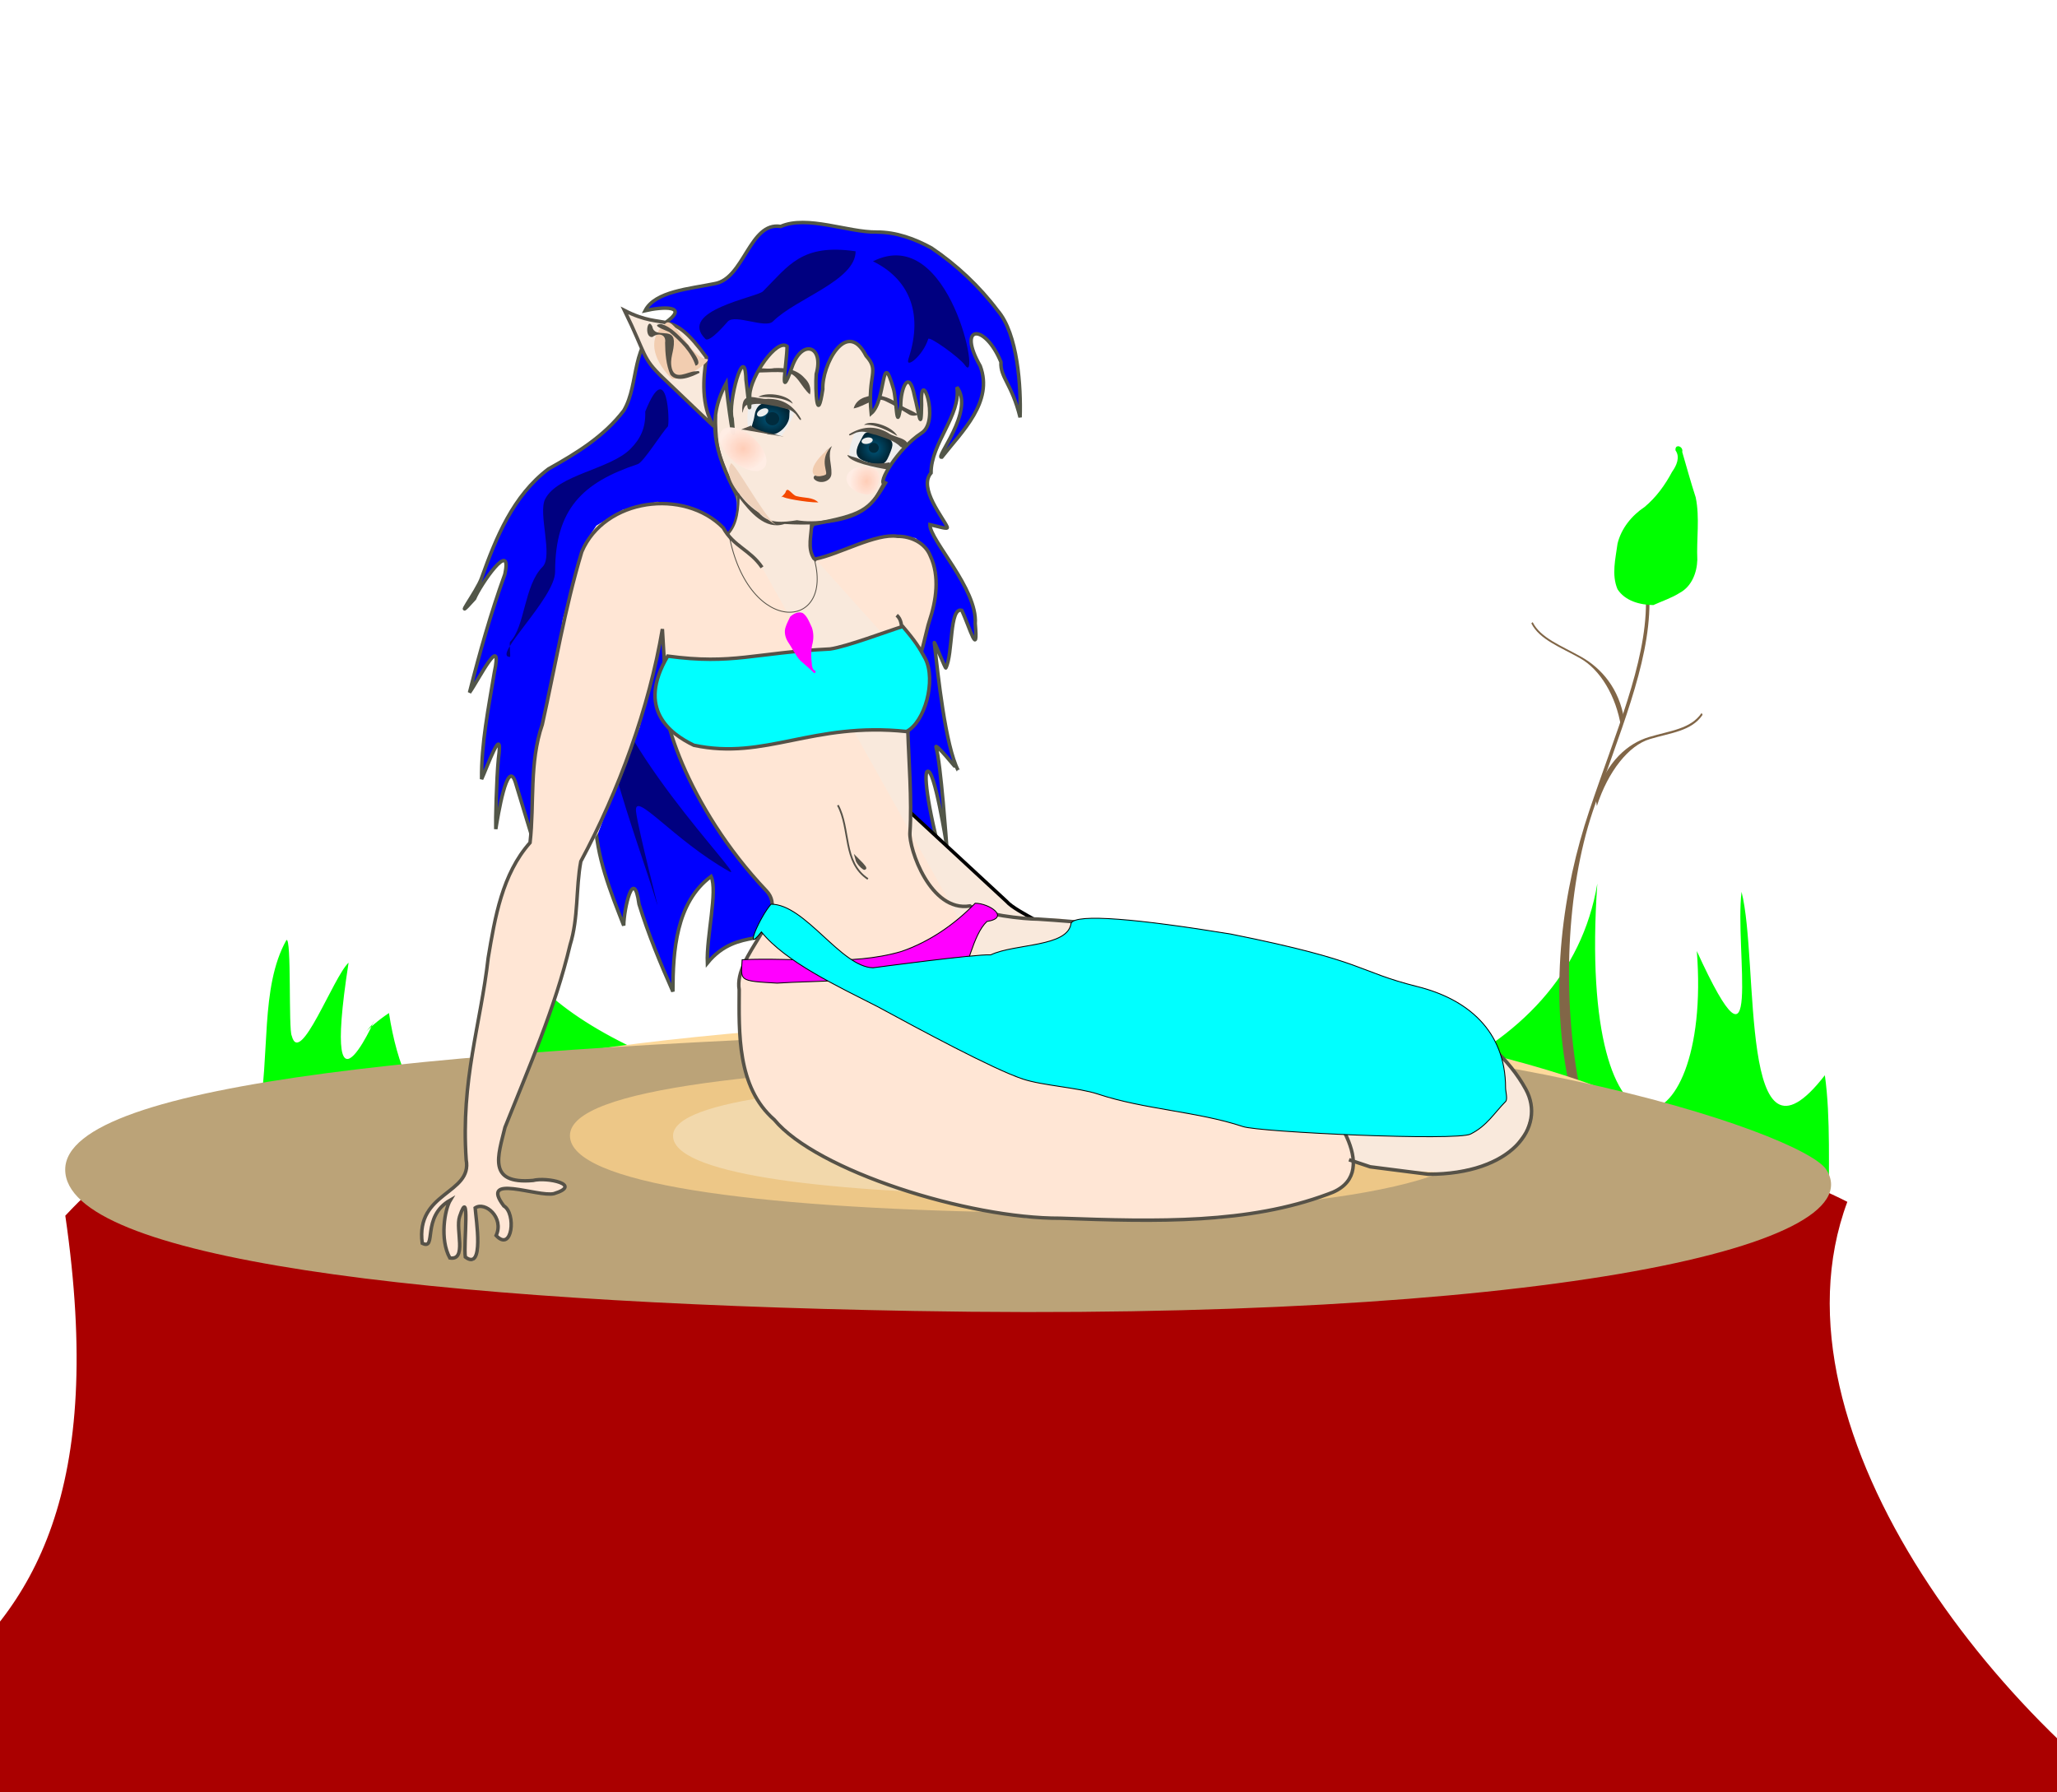 <?xml version="1.0" encoding="UTF-8" standalone="no"?>
<!-- Created with Inkscape (http://www.inkscape.org/) -->

<svg
   xmlns:dc="http://purl.org/dc/elements/1.1/"
   xmlns:cc="http://creativecommons.org/ns#"
   xmlns:rdf="http://www.w3.org/1999/02/22-rdf-syntax-ns#"
   xmlns:svg="http://www.w3.org/2000/svg"
   xmlns="http://www.w3.org/2000/svg"
   xmlns:xlink="http://www.w3.org/1999/xlink"
   xmlns:sodipodi="http://sodipodi.sourceforge.net/DTD/sodipodi-0.dtd"
   xmlns:inkscape="http://www.inkscape.org/namespaces/inkscape"
   id="svg2"
   sodipodi:docname="elfgirl.svg"
   viewBox="0 0 713.49 621.68"
   version="1.1"
   inkscape:version="0.91 r13725">
  <defs
     id="defs4">
    <linearGradient
       id="linearGradient3947">
      <stop
         id="stop3949"
         style="stop-color:#ffcdb7"
         offset="0" />
      <stop
         id="stop3951"
         style="stop-color:#ffece4;stop-opacity:.982"
         offset="1" />
    </linearGradient>
    <linearGradient
       id="linearGradient4251"
       inkscape:collect="always">
      <stop
         id="stop4253"
         style="stop-color:#00587d"
         offset="0" />
      <stop
         id="stop4255"
         style="stop-color:#002535"
         offset="1" />
    </linearGradient>
    <radialGradient
       id="radialGradient4257"
       xlink:href="#linearGradient4251"
       gradientUnits="userSpaceOnUse"
       cy="278.44"
       cx="303.21"
       gradientTransform="matrix(1 0 0 .84 0 44.632)"
       r="21.52"
       inkscape:collect="always" />
    <radialGradient
       id="radialGradient4265"
       xlink:href="#linearGradient4251"
       gradientUnits="userSpaceOnUse"
       cy="279.11"
       cx="304.59"
       gradientTransform="matrix(1 0 0 .976 0 6.605)"
       r="18.634"
       inkscape:collect="always" />
    <radialGradient
       id="radialGradient3953"
       xlink:href="#linearGradient3947"
       gradientUnits="userSpaceOnUse"
       cy="298.68"
       cx="255.03"
       gradientTransform="matrix(.335 0 0 .311 1017.5 1264.6)"
       r="24.329"
       inkscape:collect="always" />
    <radialGradient
       id="radialGradient3957"
       xlink:href="#linearGradient3947"
       gradientUnits="userSpaceOnUse"
       cy="298.68"
       cx="255.03"
       gradientTransform="matrix(.197 -.17 .126 .231 1057.9 1343.2)"
       r="24.329"
       inkscape:collect="always" />
    <filter
       id="filter3973"
       height="1.172"
       width="1.201"
       color-interpolation-filters="sRGB"
       y="-.086"
       x="-.1"
       inkscape:collect="always">
      <feGaussianBlur
         id="feGaussianBlur3975"
         stdDeviation="4.597"
         inkscape:collect="always" />
    </filter>
    <filter
       id="filter3977"
       height="1.329"
       width="1.189"
       color-interpolation-filters="sRGB"
       y="-.164"
       x="-.094"
       inkscape:collect="always">
      <feGaussianBlur
         id="feGaussianBlur3979"
         stdDeviation="7.02"
         inkscape:collect="always" />
    </filter>
    <filter
       id="filter3985"
       inkscape:collect="always"
       color-interpolation-filters="sRGB">
      <feGaussianBlur
         id="feGaussianBlur3987"
         stdDeviation="5.557"
         inkscape:collect="always" />
    </filter>
    <filter
       id="filter3993"
       inkscape:collect="always"
       color-interpolation-filters="sRGB">
      <feGaussianBlur
         id="feGaussianBlur3995"
         stdDeviation="4.456"
         inkscape:collect="always" />
    </filter>
    <filter
       id="filter4015"
       height="1.326"
       width="1.53"
       color-interpolation-filters="sRGB"
       y="-.163"
       x="-.265"
       inkscape:collect="always">
      <feGaussianBlur
         id="feGaussianBlur4017"
         stdDeviation="2.252"
         inkscape:collect="always" />
    </filter>
    <filter
       id="filter3989"
       height="1.375"
       width="1.177"
       color-interpolation-filters="sRGB"
       y="-.187"
       x="-.088"
       inkscape:collect="always">
      <feGaussianBlur
         id="feGaussianBlur3991"
         stdDeviation="23.115"
         inkscape:collect="always" />
    </filter>
    <filter
       id="filter4017"
       height="1.322"
       width="1.191"
       color-interpolation-filters="sRGB"
       y="-.161"
       x="-.096"
       inkscape:collect="always">
      <feGaussianBlur
         id="feGaussianBlur4019"
         stdDeviation="26.787"
         inkscape:collect="always" />
    </filter>
    <filter
       id="filter4021"
       height="1.229"
       width="1.252"
       color-interpolation-filters="sRGB"
       y="-.114"
       x="-.126"
       inkscape:collect="always">
      <feGaussianBlur
         id="feGaussianBlur4023"
         stdDeviation="40.468"
         inkscape:collect="always" />
    </filter>
  </defs>
  <sodipodi:namedview
     id="base"
     fit-margin-left="0"
     inkscape:zoom="0.5"
     borderopacity="1.0"
     inkscape:current-layer="layer3"
     inkscape:cx="209.08653"
     inkscape:cy="337.14831"
     inkscape:window-maximized="1"
     showgrid="false"
     fit-margin-right="0"
     inkscape:guide-bbox="true"
     showguides="true"
     bordercolor="#666666"
     inkscape:window-x="-8"
     inkscape:window-y="-8"
     fit-margin-bottom="0"
     inkscape:window-width="1280"
     inkscape:pageopacity="0.0"
     inkscape:pageshadow="2"
     pagecolor="#ffffff"
     inkscape:document-units="px"
     inkscape:window-height="962"
     showborder="false"
     fit-margin-top="0" />
  <g
     id="layer3"
     inkscape:label="bg"
     inkscape:groupmode="layer"
     transform="translate(-845.18 -1201.9)">
    <path
       id="path3219"
       style="filter:url(#filter3989);fill:#ffffff"
       inkscape:connector-curvature="0"
       d="m1074.3 1000.9c122.2-145.43 276.2-340.9 445.7-171.39 13.178 13.178 0.561 57.424 22.857 68.571 21.149 10.575 105.66-97.258 137.14-34.286 32.832 65.663 42.867 194.29-57.143 194.29-90.665 0-199.57-151.64-274.29-114.29-173.41 86.706-121.31 179.53-274.29 57.143z"
       transform="matrix(.304 0 0 .304 1024.7 1266.2)" />
    <path
       id="path4071"
       sodipodi:nodetypes="cccsssccccccccccccc"
       d="m944.51 1528c-9.229 16.455-5.541 40.755-9.662 60.472-4.196 37.243-1.629 75.402-2.148 113.05 0.963 21.411-1.959 43.393 0.996 64.435 2.49 13.262 12.361 5.719 18.537 7.814 147.74 3.921 295.51 0.79 443.26 1.554 27.586-0.033 55.173-0.022 82.759 0.034 2.778-50.36 0.17-100.97 1.367-151.43-0.281-16.085 0.603-34.401-1.471-49.055-30.074 38.813-22.689-39.455-28.895-63.629-2.47 19.78 7.862 71.712-15.517 20.548 5.578 71.566-41.865 82.309-34.506-23.42-21.089 126.26-305.82 98.241-367.01 35.198-27.32 68.254-46.458 46.433-52.123 9.723-8.04 5.331-11.586 10.855-5.771 3.927 4.407-9.495-18.529 44.802-8.235-21.398-5.287 4.923-16.876 36.419-19.712 25.363-1.196-2.02-0.004-34.717-1.872-33.177z"
       style="fill:#00ff00"
       inkscape:connector-curvature="0" />
    <path
       id="path3959"
       sodipodi:nodetypes="csccscc"
       style="block-progression:tb;text-indent:0;color:#000000;text-transform:none;fill:#816647"
       inkscape:connector-curvature="0"
       d="m1416.1 1410.9c0 21.273-10.639 45.305-19.671 72.241-9.032 26.936-13.977 60.486-7.311 93.515l4.253 4.057c-6.604-32.718-4.795-70.323 4.215-97.192s19.728-50.945 19.728-72.62z" />
    <path
       id="path4278"
       sodipodi:nodetypes="ccccccccccccc"
       style="fill:#aa0000"
       inkscape:connector-curvature="0"
       d="m 1485.947,1618.778 c -29.925,80.444 56.047,187.438 128.252,228.696 -79.892,34.443 -160.078,-2.812 -208.312,7.095 -56.55,-11.673 -36.777,101.051 -87.955,38.874 -45.689,-70.064 -275.149,-6.28 -207.968,28.145 -97.097,28.094 -173.3,-102.566 -202.309,-39.622 -29.71,-5.433 -33.679,36.23 -155.834,16.24 29.189,-14.289 91.164,-30.181 80.007,-35.957 -60.582,-10.961 -89.399,13.847 -128.647,10.869 67.099,-84.767 192.287,-59.078 164.653,-249.536 48.678,-52.13 106.746,-50.28 167.218,-45.091 132.683,6.394 231.094,53.478 363.842,54.729 29.162,-1.213 30.783,-43.185 87.051,-14.442 z" />
    <path
       id="path4276"
       sodipodi:nodetypes="sssss"
       style="fill:#fdd99b"
       inkscape:connector-curvature="0"
       d="m1433.6 1597.4c13.01 24.931-77.192 48.316-236.62 44.845-127.3-2.771-213.39-26.539-220.14-44.845-9.727-26.385 102.35-38.772 234.88-43.977 127.23-4.997 215.8 32.34 221.87 43.977z" />
    <path
       id="path3160"
       d="m 1478.648,1607.599 c 17.399,27.263 -103.234,52.835 -316.445,49.04 -170.24,-3.03 -294.404,-18.288 -294.404,-49.04 0,-30.752 136.882,-42.399 314.121,-48.09 170.15,-5.465 288.601,35.365 296.728,48.09 z"
       sodipodi:nodetypes="sssss"
       style="fill:#bba378"
       inkscape:connector-curvature="0" />
    <path
       id="path3930"
       sodipodi:nodetypes="sssss"
       style="fill:#edc787"
       inkscape:connector-curvature="0"
       d="m1355.8 1595.8c8.914 14.794-52.886 28.672-162.11 26.612-87.214-1.644-150.82-9.924-150.82-26.612s70.123-23.008 160.92-26.098c87.167-2.966 147.85 19.192 152.01 26.098z" />
    <path
       id="path3932"
       d="m1320.1 1595.9c6.878 11.416-40.808 22.124-125.09 20.535-67.297-1.269-116.38-7.658-116.38-20.535s54.109-17.754 124.17-20.138c67.261-2.288 114.08 14.809 117.29 20.138z"
       sodipodi:nodetypes="sssss"
       style="fill:#f2d8ab"
       inkscape:connector-curvature="0" />
    <path
       id="path3967"
       sodipodi:nodetypes="csccscc"
       style="block-progression:tb;text-indent:0;color:#000000;text-transform:none;fill:#816647"
       inkscape:connector-curvature="0"
       d="m1376.8 1417.7c2.75 5.52 9.925 8.13 16.861 12.042 6.936 3.912 13.164 10.932 14.883 21.773l-1.102 2.502c-1.704-10.739-7.256-19.88-14.175-23.782-6.918-3.902-14.13-6.497-16.932-12.121z" />
    <path
       id="path4035"
       style="block-progression:tb;text-indent:0;color:#000000;text-transform:none;fill:#816647"
       d="m1435.4 1449.2c-3.757 5.581-10.974 6.155-18.255 8.357-7.281 2.202-14.588 8.34-18.557 20.596l0.472 3.355c3.933-12.14 11.079-21.032 18.342-23.228 7.263-2.196 14.51-2.739 18.338-8.426z"
       inkscape:transform-center-x="-12.977743"
       inkscape:transform-center-y="-6.4189966"
       inkscape:connector-curvature="0"
       sodipodi:nodetypes="csccscc" />
    <path
       id="path3215"
       style="filter:url(#filter4017);fill:#ffffff"
       inkscape:connector-curvature="0"
       d="m800 320.93c5.618-113.54 70.511-217.14 182.86-217.14 38.869 0 53.675 146.84 102.86 171.43 66.784 33.392 171.25-129.58 285.71-91.429 36.071 12.024 140.36 213.93 68.571 285.71-57.69 57.69-237.65-70.925-262.86-45.714-110.9 110.94-435.61 131.2-377.1-102.86z"
       transform="matrix(.304 0 0 .304 1024.7 1266.2)" />
    <path
       id="path4037"
       style="fill:#00ff00"
       inkscape:connector-curvature="0"
       d="m1427.1 1356.7c-0.48 0.072-0.859 0.502-0.75 1.442 1.699 2.326 0.303 5.345-1.177 7.392-2.434 4.581-5.535 8.871-9.546 12.213-4.48 2.977-8.113 7.451-9.394 12.744-0.686 5.195-2.137 10.747 0 15.799 2.64 4.095 7.818 5.441 12.421 5.494 3.078-1.395 6.339-2.442 9.205-4.27 4.109-2.212 5.937-7.008 6.054-11.463-0.331-7.2 0.909-14.488-0.56-21.616-1.703-5.205-3.131-10.505-4.678-15.762 0.325-1.208-0.776-2.094-1.575-1.974z" />
    <path
       id="path3217"
       style="fill:#ffffff;filter:url(#filter4021)"
       inkscape:connector-curvature="0"
       d="m -102.86,149.51 c 135.91,-163.86 266.87,-236 411.43,-91.434 23.112,23.112 205.71,-191.05 205.71,-171.43 0,413.85 -330.22,329.01 -354.29,377.14 -31.869,63.738 -251.24,508.67 -331.43,468.57 -113.07,-56.535 5.444,-302.05 22.857,-354.29 11.177,-33.531 -273.71,-292.46 45.714,-228.57 z"
       transform="matrix(0.436,0,0,0.354,1075.491,1300.584)" />
  </g>
  <g
     id="layer2"
     inkscape:label="elf"
     inkscape:groupmode="layer"
     transform="translate(-845.18 -1201.9)">
    <path
       id="path4232"
       sodipodi:nodetypes="cccccccccccc"
       style="fill:#f9e9dc"
       inkscape:connector-curvature="0"
       d="m1155.1 1363.2c-3.801 6.667-7.028 15.218-15.127 17.595-8.615 2.608-17.719 2.062-26.564 3.148-6.657-1.368-9.642-8.168-13.785-12.778-6.412-10.093-6.976-22.414-8.204-33.963-0.228-7.794 1.034-15.61 3.099-23.097 2.197-4.216 6.655-6.449 9.987-9.666 10.364-7.507 27.688-6.99 39.33-7.29 8.649 3.244 26.693 4.044 28.613 13.126 3.423 8.9 5.218 18.986 1.781 28.172-1.661 5.689-3.037 11.704-6.319 16.695-3.312 3.88-7.649 7.246-12.812 8.058z" />
    <g
       id="g3122"
       transform="matrix(.304 0 0 .304 1024.7 1266.2)">
      <path
         id="path4241"
         sodipodi:nodetypes="cssssc"
         style="fill:#eeeeee"
         inkscape:connector-curvature="0"
         d="m262.4 248.03c1.96 4.632-3.452 27.642 3.67 31.923 2.996 1.801 10.285-3.454 14.329-1.023 3.402 2.045 19.702 8.886 21.293 6.439 2.587-3.977 14.656-22.016 13.466-26.977-1.633-6.809-44.367-18.137-52.759-10.362z" />
      <g
         id="g3111">
        <g
           id="g3101">
          <g
             id="g3163"
             transform="translate(-14.286 -12.143)">
            <path
               id="path3057"
               sodipodi:nodetypes="sssss"
               style="fill:url(#radialGradient4257)"
               inkscape:connector-curvature="0"
               d="m324.35 275.55c0 10.217-13.623 23.73-23.945 20.47-26.2-8.275-17.916-5.769-15.774-20.987 1.425-10.118 7.252-18.31 22.289-12.983 21.928 7.768 17.43 3.283 17.43 13.5z" />
            <path
               id="path3073"
               sodipodi:nodetypes="ccccccc"
               style="fill:#565248"
               inkscape:connector-curvature="0"
               d="m300.23 255.69c-12.544 1.771-31.26-12.212-29.491 15.045 0.502 4.523 0.431-10.593 8.567-8.027 10.238-3.08 20.802-0.03 31.286 1.728 9.976 3.326 13.499 1.413 20.938 8.585 2.099 2.461 6.178 9.891 6.201 5.585-7.943-14.071-19.519-22.97-37.5-22.915z" />
            <path
               id="path3075"
               sodipodi:nodetypes="cccc"
               style="fill:#565248"
               inkscape:connector-curvature="0"
               d="m280.52 286.24c9.139 7.739 21.948 7.837 33.249 11.593 18.658 3.892-30.921-5.16-42.243-6.996-6.854 1.085 8.202-3.892 8.993-4.597z" />
            <path
               id="path3083"
               sodipodi:nodetypes="ccc"
               style="fill:#565248"
               inkscape:connector-curvature="0"
               d="m289.6 253.14c11.2-6.035 35.316-1.068 38.761 8.155-14.591-10.475-43.411-6.628-38.761-8.155z" />
            <path
               id="path3087"
               sodipodi:nodetypes="ccccccc"
               style="fill:#565248"
               inkscape:connector-curvature="0"
               d="m347.89 250.72c-10.309-8.472-14.285-24.787-27.972-25.126-12.547-0.93-17.296-0.118-29.832 0.081-5.905 0.833-12.514-6.366-7.375-5.122 8.189-0.548 16.379 1.71 24.545 0.114 12.123-0.631 25.585 1.065 34.625 11.514 4.261 3.946 7.986 10.525 6.01 18.539z" />
          </g>
          <path
             id="path4249"
             sodipodi:rx="7.8571429"
             sodipodi:ry="7.5"
             style="fill:#002b3d"
             sodipodi:type="arc"
             d="m 292.143,269.148 a 7.857,7.5 0 0 1 -7.857,7.5 7.857,7.5 0 0 1 -7.857,-7.5 7.857,7.5 0 0 1 7.857,-7.5 7.857,7.5 0 0 1 7.857,7.5 z"
             transform="translate(6.429 -2.857)"
             sodipodi:cy="269.14789"
             sodipodi:cx="284.28571" />
        </g>
        <path
           id="path4243"
           style="fill:#eeeeee"
           d="m286.13 257.17c-0.07 2.425-3.026 5.274-6.603 6.364s-6.42 0.008-6.351-2.417c0.07-2.425 3.026-5.274 6.603-6.364s6.42-0.008 6.351 2.417z"
           inkscape:transform-center-x="-1.436"
           inkscape:transform-center-y="2.8571429"
           inkscape:connector-curvature="0" />
      </g>
    </g>
    <g
       id="g3146"
       transform="matrix(.304 0 0 .304 1024.7 1266.2)">
      <path
         id="path4239"
         d="m384.29 280.22c0.928 5.758-10.231 24.054-3.571 30.714 2.802 2.802 13.361 4.075 17.143 7.857 3.181 3.181 20.477 5.951 22.857 3.571 3.869-3.869 17.857-21.918 17.857-27.857 0-8.151-42.366-15.295-54.286-14.286z"
         sodipodi:nodetypes="cssssc"
         style="fill:#eeeeee"
         inkscape:connector-curvature="0" />
      <g
         id="g3135">
        <g
           id="g3092">
          <g
             id="g3170"
             transform="matrix(-.871 -.491 -.491 .871 809.55 206.95)">
            <path
               id="path3172"
               d="m323.03 279.42c0 10.217-2.479 19.401-14.431 17.678-25.051-3.611-23.736-9.608-21.593-24.826 1.425-10.118 4.263-13.31 19.914-10.222 19.245 3.797 16.111 7.152 16.111 17.37z"
               sodipodi:nodetypes="sssss"
               style="fill:url(#radialGradient4265)"
               inkscape:connector-curvature="0" />
            <path
               id="path3174"
               d="m300.23 255.69c-12.544 1.771-31.26-12.212-29.491 15.045 0.502 4.523 0.431-10.593 8.567-8.027 10.238-3.08 20.802-0.03 31.286 1.728 9.976 3.326 13.499 1.413 20.938 8.585 2.099 2.461 6.178 9.891 6.201 5.585-7.943-14.071-19.519-22.97-37.5-22.915z"
               sodipodi:nodetypes="ccccccc"
               style="fill:#565248"
               inkscape:connector-curvature="0" />
            <path
               id="path3176"
               d="m281.75 284.04c9.139 7.739 20.204 13.572 32.01 13.793 5.054 0.15 6.443 1.62 14.302 2.636-6.024 6.308-34.785-3.122-49.509-8.584-0.184 8.514 2.405-7.14 3.197-7.845z"
               sodipodi:nodetypes="ccccc"
               style="fill:#565248"
               inkscape:connector-curvature="0" />
            <path
               id="path3178"
               d="m289.6 253.14c11.2-6.035 35.316-1.068 38.761 8.155-14.591-10.475-43.411-6.628-38.761-8.155z"
               sodipodi:nodetypes="ccc"
               style="fill:#565248"
               inkscape:connector-curvature="0" />
            <path
               id="path3180"
               d="m347.89 250.72c-10.309-8.472-14.285-24.787-27.972-25.126-12.547-0.93-17.296-0.118-29.832 0.081-5.905 0.833-12.514-6.366-7.375-5.122 8.189-0.548 16.379 1.71 24.545 0.114 12.123-0.631 25.585 1.065 34.625 11.514 4.261 3.946 7.986 10.525 6.01 18.539z"
               sodipodi:nodetypes="ccccccc"
               style="fill:#565248"
               inkscape:connector-curvature="0" />
          </g>
          <path
             id="path4247"
             sodipodi:rx="5.7142859"
             sodipodi:ry="5.7142859"
             style="fill:#002b3d"
             sodipodi:type="arc"
             d="m 413.571,303.076 a 5.714,5.714 0 0 1 -5.714,5.714 5.714,5.714 0 0 1 -5.714,-5.714 5.714,5.714 0 0 1 5.714,-5.714 5.714,5.714 0 0 1 5.714,5.714 z"
             transform="translate(-1.429 -3.571)"
             sodipodi:cy="303.07648"
             sodipodi:cx="407.85715" />
        </g>
        <path
           id="path4245"
           sodipodi:rx="6.4285712"
           sodipodi:ry="3.5714285"
           style="fill:#eeeeee"
           sodipodi:type="arc"
           d="m 403.571,291.648 a 6.429,3.571 0 0 1 -6.429,3.571 6.429,3.571 0 0 1 -6.429,-3.571 6.429,3.571 0 0 1 6.429,-3.571 6.429,3.571 0 0 1 6.429,3.571 z"
           inkscape:transform-center-x="3.5714286"
           transform="matrix(.982 -.187 .187 .982 -45.648 79.203)"
           sodipodi:cy="291.64789"
           sodipodi:cx="397.14285" />
      </g>
    </g>
    <path
       id="path3286"
       sodipodi:nodetypes="ccccccccccccccccccccccccccccccccccccccccccccccccssscsccccccsccccccccccc"
       style="stroke:#525648;stroke-width:1.215;fill:#0000ff"
       inkscape:connector-curvature="0"
       d="m1149.3 1282.4c-9.861 0.147-24.215-5.973-33.318-1.955-10.781-1.772-12.69 18.163-22.92 19.847-8.594 1.795-20.66 2.626-24.116 9.36 5.899-1.342 16.082-2.026 6.453 4.602-11.718 6.227-8.268 20.558-13.826 30.014-6.904 9.096-16.507 14.885-26.19 20.316-12.236 9.286-18.132 23.722-23.125 37.71-1.714 4.971-10.894 16.67-2.486 7.278 1.914-4.675 13.32-21.336 10.504-8.426-4.861 13.411-8.723 27.157-12.241 40.984 3.194-4.479 11.744-21.658 8.578-6.766-2.004 12.19-4.507 24.391-4.384 36.79 1.702-3.555 7.66-20.45 5.826-7.05-0.674 7.233-1.02 21.393-0.911 24.378 0.648-4.107 4.022-25.021 6.813-16.226l11.235 37.008c4.533-8.717 13.994-14.328 16.464-24.207 0.297 12.861 5.263 25.055 9.869 36.884 0.059-5.836 3.449-20.93 5.314-7.411 3.189 10.366 7.356 20.398 11.738 30.308 0.019-13.93 1.056-30.922 13.247-39.93 2.362 5.014-1.645 20.861-1.29 30.052 10.701-13.187 24.198-4.754 23.551-15.285 4.768-9.118 3.643-8.942 1.88-19.55-0.064-22.137 3.236-44.77-3.217-66.358-6.332-24.263-5.641-43.447-12.412-61.86-7.375-14.366-10.078-25.511-3.312-38.014 0.363 5.353 3.577 27.296 2.097 12.213-1.657-5.118 4.424-27.32 4.811-13.579 0.59 4.275 1.497 16.133 1.291 5.39 0.282-6.509 9.421-19.762 12.962-16.891-0.07 6.168-2.88 20.073 1.689 7.259 3.45-10.021 11.22-7.424 8.426 2.363-0.414 5.813 0.36 17.992 2.277 5.238-0.361-8.293 8.221-24.86 15.021-11.558 4.864 5.404 0.384 6.399 1.765 19.956 5.251-4.415 3.453-23.203 7.667-8.739 1.222 3.631 1.01 16.541 2.581 6.101-0.058-6.046 2.867-13.168 4.782-3.426 1.53 5.806 2.306 13.418 2.448 3.084-0.732-14.448 6.801 5.745-0.123 9.869-8.072 5.299-15.635 17.741-12.592 17.555-5.569 9.408-8.087 10.782-24.843 14.016-4.872 8.905-7.608 5.425-6.396 17.337 4.934 10.364 47.465 15.528 43.992 25.402-2.034 6.746-6.055 19.848-6.434 22.783 0.858-1.828 1.68-3.678 2.496-5.532-6.514 19.534-3.735 43.932 2.79 46.924 2.038 0.934 10.14 16.265 9.508 14.11-6.106-20.83-7.72-34.36-6.443-35.281 2.465-1.776 6.756 25.772 6.756 25.772s-2.098-29.297-3.682-34.047c-0.841-2.523 7.667 7.992 7.667 7.971-4.476-8.807-6.938-32.699-8.291-44.392 0.101-0.439 3.887 9.332 4.01 8.78 2.535-4.89 1.165-21.206 5.534-19.976 2.897 6.343 5.728 16.8 4.659 4.612 0.854-12.063-15.821-28.941-15.714-34.332 3.092 0.675 6.378 1.803 6.007 0.873-1.203-3.01-10.178-13.624-5.617-18.798-0.05-10.343 10.482-20.102 8.958-29.767 6.38 8.232-7.941 24.942-5.229 24.311 6.988-8.916 17.997-19.167 13.332-31.637-8.232-14.373 1.608-14.927 7.184-1.376-0.284 5.456 3.71 7.352 6.642 19.178 0.35-10.388-0.762-29.014-7.838-37.103-6.227-8.295-14.222-15.797-22.878-21.626-5.811-3.202-12.289-5.55-18.997-5.532zm-97.624 194.9c1.294 3.016-0.97 4.453 0 0z" />
    <path
       id="path3942"
       style="filter:url(#filter3985);fill:#000080"
       d="m94.384 529.09c-1.068 96.892 169.69 266.36 147.36 253.83-63.929-35.88-109.45-94.106-106.53-68.284 2.301 20.319 27.861 118.23 23.957 105.34-22.51-74.32-82.071-225.22-64.786-290.89z"
       sodipodi:nodetypes="csssc"
       inkscape:connector-curvature="0"
       transform="matrix(.304 0 0 .304 1024.7 1266.2)" />
    <path
       id="path3205"
       style="fill:#f9e9dc"
       d="m1155.3 1478.6 40.776 37.74c3.1 3.633 18.653 10.23 18.653 12.146 0 0.258-31.068 0-34.703 0-20.512 0-26.461-14.352-26.461-32.968 0-2.444-1.091-8.229 0-10.411 0.831-1.663 1.735-4.828 1.735-6.507z"
       inkscape:connector-curvature="0" />
    <path
       id="path4094"
       d="m1146.2 1489.5 40.776 37.74c3.1 3.633 18.653 10.23 18.653 12.146 0 0.258-31.068 0-34.703 0-20.512 0-26.461-14.352-26.461-32.968 0-2.444-1.091-8.229 0-10.411 0.831-1.663 1.735-4.828 1.735-6.507z"
       style="fill:#f9e9dc"
       inkscape:connector-curvature="0" />
    <path
       id="path4101"
       style="block-progression:tb;text-indent:0;color:#000000;text-transform:none;fill:#000000"
       inkscape:connector-curvature="0"
       d="m1153 1475.5v1.385c0 1.461-0.898 4.69-1.67 6.234-0.678 1.355-0.603 3.377-0.465 5.428 0.138 2.051 0.408 4.125 0.408 5.257 0 9.373 1.476 17.734 5.636 23.808 4.161 6.075 11.029 9.764 21.427 9.764 1.803 0 10.49 0.072 18.712 0.105 4.111 0.015 8.111 0.022 11.084 0.012 1.486-0.012 2.714-0.02 3.577-0.038 0.432-0.012 0.773-0.015 1.016-0.028 0.121-0.012 0.218-0.017 0.303-0.028 0.042-0.012 0.079 0 0.142-0.019 0.032-0.012 0.063-0.016 0.142-0.057 0.04-0.021 0.089-0.048 0.161-0.123 0.072-0.075 0.171-0.235 0.171-0.427 0-0.325-0.138-0.557-0.294-0.768-0.157-0.211-0.352-0.404-0.589-0.607-0.474-0.408-1.112-0.848-1.879-1.329-1.533-0.961-3.575-2.083-5.713-3.255s-4.369-2.392-6.244-3.539c-1.875-1.148-3.409-2.25-4.08-3.037l-0.019-0.028-0.028-0.028-40.775-37.738-1.025-0.939zm1.091 2.657 39.835 36.865c0.013 0.015 0.034 0.033 0.048 0.048 0.886 1.017 2.431 2.082 4.317 3.236 1.913 1.171 4.153 2.397 6.291 3.568 2.138 1.172 4.176 2.289 5.655 3.217 0.69 0.433 1.224 0.816 1.613 1.139-0.066 0-0.09 0.012-0.161 0.012-0.85 0.017-2.085 0.031-3.568 0.039-2.966 0.012-6.954 0.012-11.064-0.012-8.22-0.032-16.89-0.105-18.722-0.105-10.114 0-16.479-3.478-20.421-9.233-3.942-5.755-5.428-13.882-5.428-23.125 0-1.312-0.283-3.345-0.418-5.342-0.134-1.998-0.062-3.966 0.351-4.792 0.715-1.43 1.411-3.688 1.67-5.513z" />
    <path
       id="path4270"
       style="fill:#f9e9dc"
       inkscape:connector-curvature="0"
       d="m1100.8 1373.8v5.214l-0.92 4.294-2.147 3.988-5.828-5.828-10.122-4.294-8.589-1.227-11.963 2.76-9.202 5.521-4.294 6.441-3.067 10.736-4.294 15.337-3.067 19.324-3.374 15.03-2.761 9.509-0.92 10.122-1.227 23.618-5.828 8.282-4.294 10.429-3.988 17.177-2.76 16.87-4.601 30.98-1.227 15.643 0.614 11.656v4.294l-4.601 4.601-4.286 3.14-4.772 4.338-1.301 3.904-0.651 4.555 0.651 3.253 1.735-0.434 1.301-5.639 0.868-3.904 3.47-3.687 2.169-1.301-1.952 4.989-0.651 4.989 0.651 4.772 1.301 4.771 1.518 0.434 2.603-2.169-0.434-5.205-0.434-6.507 2.169-3.904 0.217 5.422v6.724 4.338l0.434 1.085 2.386 1.085 1.518-3.253v-6.507l-0.868-7.591-0.217-1.735 3.253-0.217 3.904 2.82 1.301 4.555-0.651 3.253 3.037 1.518 1.952-3.037v-5.422l-3.904-5.205s-0.868-0.868-0.868-2.603 1.085-2.169 1.085-2.169l4.989 0.434 5.205 1.085 4.989 0.651h4.338l2.82-2.169-1.301-1.518-5.856-0.868h-6.724l-4.555-0.651-3.687-2.169-1.301-3.687 1.301-6.724 2.169-7.591 3.037-7.591 3.687-8.676 4.555-11.279 5.639-16.267 3.037-9.11 3.47-14.966 1.085-12.146 0.651-10.411 6.29-9.327 7.602-20.333 6.748-16.257 2.761-11.963 2.454-10.429 3.374-11.656v9.509l2.76 27.299 5.521 14.416 7.975 13.803 6.135 10.736 7.362 8.895 6.748 7.362 1.227 3.987-2.147 5.828-5.521 10.429-1.84 2.761-2.454 19.324 0.92 11.042 2.454 12.883 6.441 10.429 7.362 5.828 10.429 7.055 11.963 6.441 13.803 5.828 15.03 3.681 31.287 6.748 32.207 0.613 19.324 0.307 15.337-0.613 17.177-3.067 16.564-4.294 8.895-3.067 4.294-6.441v-3.681l5.215 2.761 16.564 1.227 10.429 0.613 10.429-2.147 11.042-4.601 5.828-7.975 2.454-7.668-2.761-7.668-7.975-10.122-31.594-21.778-11.042-4.908-9.509-2.454-101.53-19.018h-12.883l-8.282-1.534-15.337-3.374-8.282-5.215-5.521-12.576-1.534-5.828 0.307-12.27-0.307-14.416-0.614-10.122 5.828-30.674 2.454-9.815 1.84-13.803-2.761-7.668-4.601-4.601-7.668-0.613-7.975 0.92-7.975 3.681-9.815 2.761-1.534 0.92-1.84-4.601 0.614-10.429z" />
    <path
       id="path4021"
       style="filter:url(#filter4015);fill:#f7dfcd"
       d="m272.12 343.82c-28.696 26.515 5.306 51.133 6.26 50.994 13.387-1.942 38.618-25.178 32.829-24.468-15.803 1.938-30.588-31.865-39.089-26.526z"
       inkscape:transform-center-x="19.035206"
       sodipodi:nodetypes="cssc"
       inkscape:transform-center-y="-10.044828"
       inkscape:connector-curvature="0"
       transform="matrix(.583 -.097 .266 -.417 799.36 1568.9)" />
    <path
       id="path3204"
       sodipodi:nodetypes="cscacsccscc"
       style="fill:#565248"
       inkscape:connector-curvature="0"
       d="m1152.8 1368.9c-3.386 5.693-4.936 9.404-11.059 12.072-6.987 3.045-17.071 3.158-24.429 2.673-6.739 2.278-12.121-4.315-15.817-9.158-6.021-7.888-9.681-20.199-7.593-28.785 0.09 8.788 0.52 12.001 2.723 17.516 1.781 4.458 4.524 11.872 11.766 16.455 3.207 4.072 8.563 3.401 13.235 2.676 6.468 1.092 14.445-0.365 20.201-2.581 5.597-2.155 6.541-5.359 9.503-10.476 0.544-0.916 0.106-0.855 1.471-0.392z" />
    <path
       id="path3182"
       style="fill:#565248"
       inkscape:connector-curvature="0"
       d="m1132.2 1357.9c-2.255 1.952-1.186 5.176-0.759 7.648 0.329 1.201-1.026 1.452-1.879 1.139-0.899-0.34-2.744 0.181-1.974 1.395 1.831 1.988 6.078 0.933 5.988-2.069 0.107-3.153-1.456-6.373 0.199-9.394-0.525 0.427-1.05 0.854-1.575 1.281z" />
    <path
       id="path3184"
       sodipodi:nodetypes="ccccc"
       style="fill:#f44800"
       inkscape:connector-curvature="0"
       d="m1117.7 1372.5c0.677-2.053 2.162 1.116 3.745 1.49 2.646 0.708 5.656 0.28 7.586 2.188-4.239 0.012-12.648-1.546-12.236-2.018-1.574 0.753 0.741-0.797 0.905-1.659z" />
    <path
       id="path3251"
       sodipodi:nodetypes="ccc"
       inkscape:connector-curvature="0"
       style="fill:#565248"
       d="m1082.3 1325.5c-1.966 2.657 9.592 6.066 1.501 6.073-2.272 0.267-4.965-5.647-1.501-6.073z" />
    <g
       id="g4029"
       transform="matrix(.304 0 0 .304 1024.7 1266.2)">
      <path
         id="path3241"
         d="m215.61 196.29c-41.832-57.896-45.66-28.983-93.578-53.556 25.372 52.133 19.687 53.646 43.553 76.621s58.499 55.74 58.499 55.74c-14.823-23.178-12.442-55.627-8.473-78.805z"
         sodipodi:nodetypes="cczcc"
         style="stroke-opacity:.988;stroke:#565248;stroke-width:4;fill:#f9e9dc"
         inkscape:connector-curvature="0" />
      <path
         id="path4023"
         style="filter:url(#filter4015);fill:#f2cdb0"
         d="m272.12 343.82c-28.696 26.515 5.306 51.133 6.26 50.994 13.387-1.942 38.618-25.178 32.829-24.468-15.803 1.938-30.588-31.865-39.089-26.526z"
         sodipodi:nodetypes="cssc"
         inkscape:connector-curvature="0"
         transform="matrix(1.193 .227 -.015 1.233 -149.53 -329.06)" />
      <path
         id="path3243"
         d="m203.1 205.77c-5.137-15.929-17.652-27.911-29.965-38.426-4.168-2.06-22.167-7.954-9.623-9.21 12.993 3.37 21.939 15.206 31.292 24.159 2.608 4.758 18.184 21.086 8.296 23.477z"
         style="fill:#565248"
         inkscape:connector-curvature="0" />
      <path
         id="path3249"
         sodipodi:nodetypes="ccccccccc"
         d="m207.62 213.85c-9.312 4.791-25.6 11.721-33.26 2.14-4.901-11.369-5.852-24.207-6.014-36.479 1.573-9.967-8.115-11.502-14.425-6.525-9.895 1.412-5.777-23.962-0.126-11.941 2.307 14.191 23.28 0.571 24.592 16.217 0.582 12.39-5.429 19.943-2.245 32.028 3.856 13.243 17.315 3.563 26.139 2.866 1.821 0.361 5.396-1.626 5.34 1.694z"
         style="fill:#565248"
         inkscape:connector-curvature="0" />
    </g>
    <path
       id="path4059"
       sodipodi:nodetypes="ccccc"
       style="stroke:#565248;stroke-width:1.215;fill:#ffe6d5"
       inkscape:connector-curvature="0"
       d="m1128 1395.8c8.487-1.721 21.001-9.001 28.458-7.872 4.62-0.057 9.554 2.213 11.369 6.693 3.389 7.177 2.099 15.588-0.327 22.852-0.831 2.136-3.26 15.213-5.23 16.5" />
    <path
       id="path4061"
       style="stroke:#565248;stroke-width:1.215;fill:none"
       inkscape:connector-curvature="0"
       d="m1126.7 1383.6c-0.024 3.963-1.545 8.334 0.756 11.956l0.455 0.363 0.524 0.261" />
    <path
       id="path4063"
       sodipodi:nodetypes="cc"
       style="stroke:#565248;stroke-width:.852;fill:none"
       inkscape:connector-curvature="0"
       d="m1101.3 1373c0.024 4.815-0.286 10.747-3.833 14.244" />
    <path
       id="path4080"
       sodipodi:nodetypes="ccccccccccccccccccccccsccccsc"
       style="stroke:#565248;stroke-width:1.208;fill:#ffe6d5"
       inkscape:connector-curvature="0"
       d="m1109.5 1398.7c-4.22-6.178-9.838-7.191-13.465-13.728-13.579-13.803-41.144-10.243-49.049 8.29-5.895 19.591-9.259 39.931-13.704 59.928-4.554 13.238-2.716 27.33-4.251 41.004-9.687 10.914-12.171 25.964-14.516 39.934-2.623 23.307-9.524 42.286-7.638 70.059 2.237 11.952-17.636 11.065-15.242 28.953 5.269 2.648-0.52-9.153 9.755-14.974-1.983 3.258-3.731 13.7-0.179 20.08 6.075 0.986 1.877-9.848 3.387-14.359 3.772-11.22 1.331 9.291 1.976 14.033 6.672 5.023 3.715-13.041 3.422-17.038 3.458-2.341 10.126 3.333 7.273 9.586 5.629 5.997 7.018-7.759 2.663-10.271-8.671-11.469 11.943-2.922 17.405-4.262 10.088-3.108-2.475-5.807-7.27-4.571-16 1.403-12.09-8.626-9.728-18.417 8.281-20.787 17.418-41.423 22.587-63.312 2.931-9.389 1.975-19.707 3.713-28.93 13.119-24.388 23.69-53.228 28.298-80.61l1.109 18.958c-3.411 7.529 7.197 42.612 34.976 71.859 8.167 8.599-11.444 22.273-9.448 34.277-0.046 14.722-0.864 33.763 12.174 45.11 14.71 17.748 67.38 34.323 99.215 34.17 33.864 1.225 65.228 1.95 92.83-8.363 19.669-6.556 1.156-30.077-5.205-36.438-21.716-21.716-67.823-16.484-98.904-16.484" />
    <path
       id="path4104"
       sodipodi:nodetypes="csssccsc"
       style="stroke:#565248;stroke-width:1.215;fill:none"
       inkscape:connector-curvature="0"
       d="m1156.2 1415.3c3.236 2.681 0.664 9.34 3.037 11.712 7.23 7.231 0.818 27.234 0.868 29.064 0.226 8.34 1.456 23.852 0.692 34.579-0.405 5.678 7.131 27.69 20.781 25.501 4.19 2.965 18.555 4.555 23.642 4.555 57.814 3.669 146.58 17.707 169.18 58.995 7.185 13.125-4.947 29.551-33.836 29.498l-20.106-2.567-7.362-2.454" />
    <path
       id="path4111"
       sodipodi:nodetypes="ccccc"
       style="fill:#565248"
       inkscape:connector-curvature="0"
       d="m1123.3 1421.6c-1.701 1.708 0.889 5.669 0.976 7.782 0.777 3.392 0.945 2.163 2.715 5.028 1.569 0.893 4.394 0.833 2.05-2.628-6.394-1.357-3.129-11.357-5.741-10.182z" />
    <path
       id="path4102"
       sodipodi:nodetypes="ccccccc"
       style="stroke:#565248;stroke-width:1.215;fill:#00ffff"
       inkscape:connector-curvature="0"
       d="m1158.3 1419.2c-5.356 1.679-19.426 6.995-25.16 7.814-26.538 1.323-33.568 5.527-56.359 2.481-10.879 18.344 0.819 26.932 9.079 30.917 24.848 5.29 41.087-8.191 73.74-4.773 6.333-3.167 10.354-17.656 6.552-25.26-2.167-3.933-3.33-5.886-7.852-11.179z" />
    <path
       id="path4170"
       style="stroke:#565248;stroke-width:.607;fill:none"
       inkscape:connector-curvature="0"
       d="m1135.8 1481.2c4.423 8.219 1.625 19.736 10.411 25.594" />
    <path
       id="path4172"
       style="fill:none;stroke:#565248;stroke-width:1.125"
       inkscape:connector-curvature="0"
       d="m 1142.4,1499.9 c 0.639,2.499 5.777,5.68 0,0 z"
       sodipodi:nodetypes="cc" />
    <path
       id="path4218"
       sodipodi:nodetypes="ccccccc"
       style="stroke:#000000;stroke-width:0.304px;fill:#ff00ff"
       inkscape:connector-curvature="0"
       d="m1102.6 1534.8c18.38-0.927 37.356 2.373 55.276-2.876 9.724-3.367 18.41-9.358 25.549-16.715 4.997 0.012 12.239 5.037 4.08 6.319-9.95 9.355-6.517 47.507-35.666 18.481-12.436 2.61-24.469 2.083-37.114 2.914-13.672-0.768-12.475-0.848-12.126-8.123z" />
    <path
       id="path3936"
       style="filter:url(#filter3977);fill:#000080"
       inkscape:connector-curvature="0"
       d="m385.71 75.219c-61.56-8.968-76.22 16.225-105.71 45.711-6.678 6.678-97.933 22.067-65.714 54.286 4.847 4.847 24.432-18.718 25.714-20 8.571-8.571 42.857 8.571 51.429 0 26.208-26.208 94.286-46.535 94.286-80z"
       transform="matrix(.304 0 0 .304 1024.7 1266.2)" />
    <path
       id="path3938"
       style="filter:url(#filter3993);fill:#000080"
       inkscape:connector-curvature="0"
       d="m145.71 258.08c0.592 19.002-5.63 31.345-17.143 42.857-23.142 23.142-83.179 29.216-97.143 57.143-8.158 16.316 9.375 64.911-2.857 77.143-21.332 21.332-19.874 68.445-37.143 85.714-0.984 0.984 0.741 17.143 0 17.143-21.689 0 51.429-66.753 51.429-97.143 0-71.738 31.323-101.87 94.286-122.86 6.541-2.18 27.58-36.152 34.286-42.857 2.468-2.468 0.185-81.892-25.714-17.143z"
       transform="matrix(.304 0 0 .304 1024.7 1266.2)" />
    <path
       id="path3940"
       style="filter:url(#filter3973);fill:#000080"
       d="m405.51 86.648c88.56-44.529 124.03 146.19 104.94 118.47-5.935-8.617-40.76-33.497-41.877-29.898-6.061 19.53-26.738 35.299-22.511 22.511 17.892-54.123-1.266-91.881-40.55-111.08z"
       sodipodi:nodetypes="csssc"
       inkscape:connector-curvature="0"
       transform="matrix(.304 0 0 .304 1024.7 1266.2)" />
    <path
       id="path3944"
       style="fill:url(#radialGradient3953)"
       inkscape:connector-curvature="0"
       d="m1107.3 1354.6c3.783 3.815 4.876 8.301 2.441 10.02-2.435 1.718-7.476 0.019-11.258-3.796-3.783-3.815-4.876-8.301-2.441-10.019 2.435-1.719 7.475-0.019 11.258 3.796z" />
    <path
       id="path3955"
       style="fill:url(#radialGradient3957)"
       d="m1147.1 1364.1c3.769 0.9 3.438 3.081 2.7 5.593-0.738 2.512-1.604 4.403-5.372 3.503-3.769-0.9-6.226-3.666-5.488-6.178 0.738-2.512 4.391-3.818 8.16-2.918z"
       inkscape:transform-center-x="1.0840028"
       inkscape:transform-center-y="-5.2083271e-005"
       inkscape:connector-curvature="0"
       sodipodi:nodetypes="sssss" />
    <path
       id="path3997"
       style="filter:url(#filter4015);fill:#f1ccaf"
       d="m357.07 298.74c-28.874 23.137-23.493 38.321-5.933 31.579 4.396-1.688-7.582-15.872 5.933-31.579z"
       sodipodi:nodetypes="csc"
       inkscape:connector-curvature="0"
       transform="matrix(.304 0 0 .304 1024.7 1266.2)" />
    <path
       id="path4019"
       style="filter:url(#filter4015);fill:#efd2bc"
       d="m272.12 343.82c-49.483 45.722 52.87 24.837 39.089 26.526-15.803 1.938-30.588-31.865-39.089-26.526z"
       sodipodi:nodetypes="csc"
       inkscape:connector-curvature="0"
       transform="matrix(.266 .231 .182 .451 963.74 1144.7)" />
    <path
       id="path4216"
       sodipodi:nodetypes="ccscccsssscsscc"
       style="stroke:#000000;stroke-width:0.304px;fill:#00ffff"
       inkscape:connector-curvature="0"
       d="m1216.7 1522.1c-1.032 8.41-19.344 7.001-27.872 11.007-5.128-0.323-40.834 4.489-40.834 4.489-11.146-0.302-23.527-22.062-35.364-22.065-3.683 4.075-9.835 17.855-3.35 9.625 8.454 10.47 26.462 18.843 40.262 25.899 14.098 7.65 39.993 21.658 50.421 25.134 6.853 2.284 19.302 2.964 26.03 5.207 16.047 5.349 34.599 6.04 50.314 11.278 5.866 1.955 74.017 5.066 78.95 2.6 5.758-2.879 8.201-7.328 12.146-11.273 0.791-0.791 0-3.499 0-4.742 0-19.936-13.381-30.844-30.511-35.127-21.652-5.413-17.045-8.657-64.921-18.262-31.842-5.19-53.498-7.173-55.271-3.771z" />
    <path
       id="path4036"
       sodipodi:nodetypes="cc"
       style="stroke:#565248;stroke-width:.304px;fill:none"
       inkscape:connector-curvature="0"
       d="m1098 1387.1c6.72 36.551 37.923 33.519 29.064 6.941" />
    <path
       id="path4038"
       style="fill:#ff00ff"
       d="m1128 1435.2c0.112-0.137 0.126-0.363-0.089-0.634-0.908-0.33-1.141-1.615-1.158-2.615-0.27-2.027-0.306-4.121 0.086-6.133 0.587-2.009 0.654-4.287-0.06-6.265-0.851-1.804-1.572-3.903-3.136-4.989-1.507-0.664-3.136 0.146-4.357 1.226-0.532 1.175-1.182 2.283-1.573 3.543-0.641 1.678-0.17 3.629 0.684 5.063 1.516 2.195 2.637 4.792 4.438 6.693 1.481 1.238 2.909 2.571 4.359 3.862 0.155 0.459 0.62 0.476 0.806 0.247z"
       inkscape:transform-center-x="2.3106296"
       inkscape:transform-center-y="-15.995089"
       inkscape:connector-curvature="0" />
  </g>
</svg>
